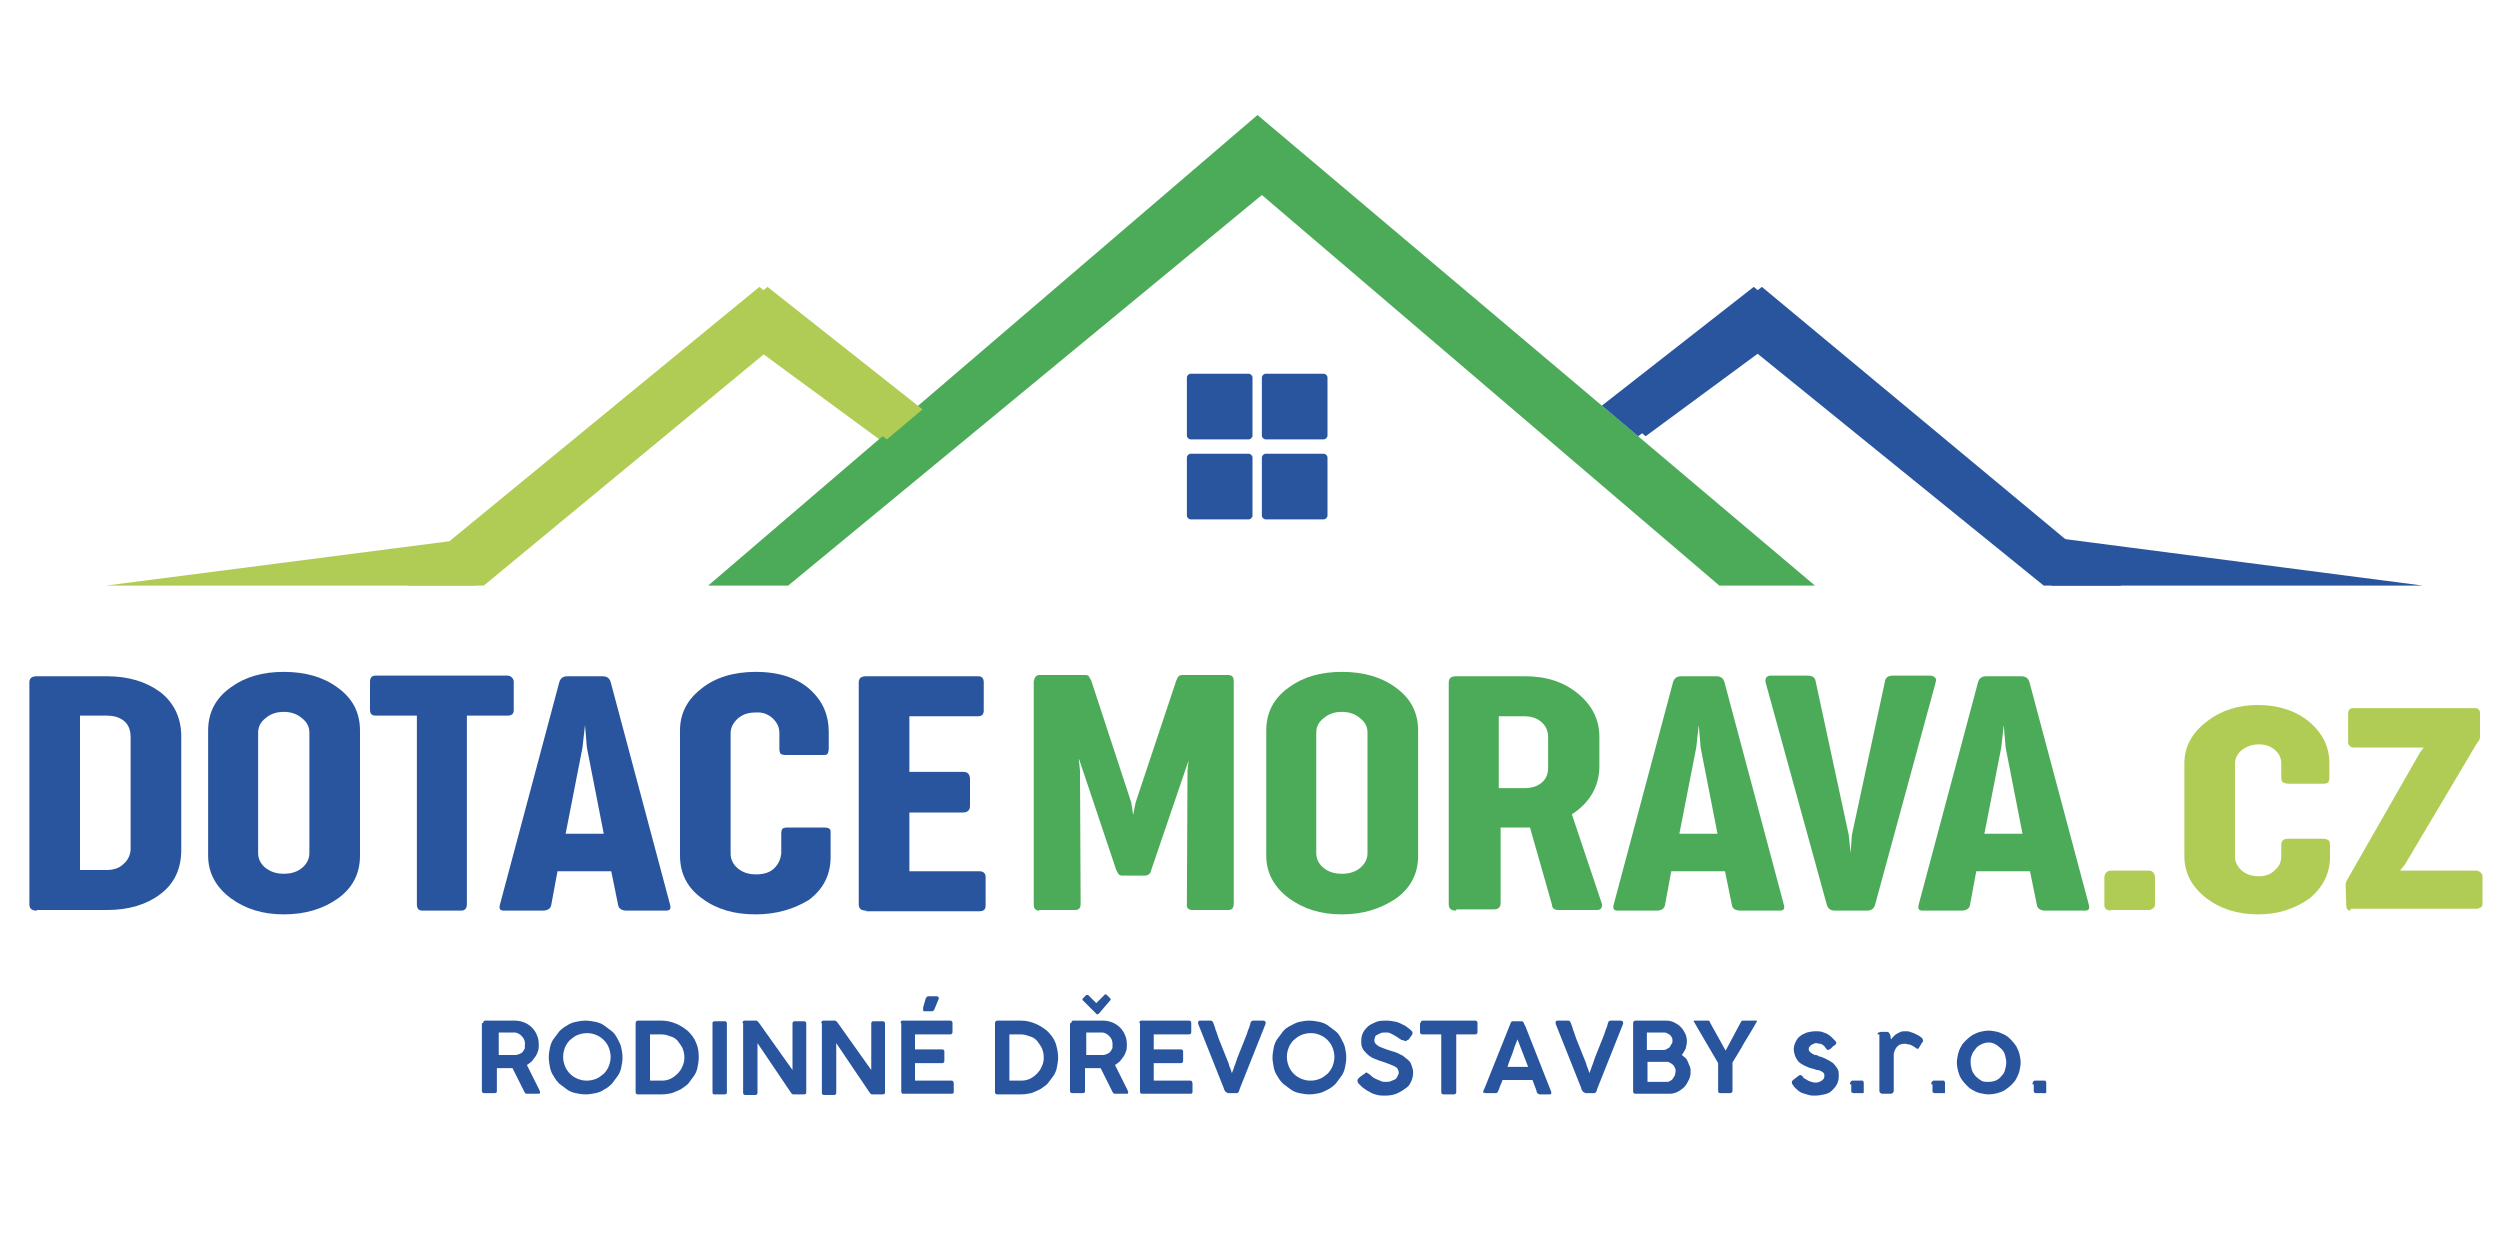 <svg xmlns="http://www.w3.org/2000/svg" xmlns:xlink="http://www.w3.org/1999/xlink" id="Vrstva_1" x="0px" y="0px" viewBox="0 0 400 200" style="enable-background:new 0 0 400 200;" xml:space="preserve"> <style type="text/css"> .st0{fill:#B1CC54;} .st1{fill:#4BAB58;} .st2{fill:#29559E;} .st3{enable-background:new ;} </style> <g> <g> <g> <polygon class="st0" points="16.9,93.7 76.2,93.7 121.5,56.2 140.7,70.3 146.3,65.5 121.5,45.9 71.9,86.6 "></polygon> <polygon class="st1" points="113.3,93.7 201.2,18.4 256.3,64.9 290.4,93.7 275.1,93.7 201.9,31.2 126.1,93.7 "></polygon> <polygon class="st2" points="280.6,45.9 329.2,86.1 387.7,93.7 327,93.7 280.6,56.1 262.1,69.8 256.3,64.9 "></polygon> <g> <path class="st2" d="M200.4,69.7c0,0.3-0.3,0.6-0.6,0.6h-9.3c-0.3,0-0.6-0.3-0.6-0.6v-9.3c0-0.3,0.3-0.6,0.6-0.6h9.3 c0.3,0,0.6,0.3,0.6,0.6V69.7z"></path> </g> <g> <path class="st2" d="M212.4,69.7c0,0.3-0.3,0.6-0.6,0.6h-9.3c-0.3,0-0.6-0.3-0.6-0.6v-9.3c0-0.3,0.3-0.6,0.6-0.6h9.3 c0.3,0,0.6,0.3,0.6,0.6V69.7z"></path> </g> <g> <path class="st2" d="M200.4,82.5c0,0.3-0.3,0.6-0.6,0.6h-9.3c-0.3,0-0.6-0.3-0.6-0.6v-9.3c0-0.3,0.3-0.6,0.6-0.6h9.3 c0.3,0,0.6,0.3,0.6,0.6V82.5z"></path> </g> <g> <path class="st2" d="M212.4,82.5c0,0.3-0.3,0.6-0.6,0.6h-9.3c-0.3,0-0.6-0.3-0.6-0.6v-9.3c0-0.3,0.3-0.6,0.6-0.6h9.3 c0.3,0,0.6,0.3,0.6,0.6V82.5z"></path> </g> <g class="st3"> <path class="st2" d="M5.9,145.7c-0.8,0-1.2-0.3-1.2-1v-35.5c0-0.7,0.4-1,1.2-1h11.2c3.5,0,6.3,0.9,8.5,2.5 c2.2,1.7,3.4,4.1,3.4,7.1V136c0,3-1.1,5.4-3.4,7.1c-2.1,1.6-5,2.5-8.4,2.5H5.9z M12.8,139.2H17c1.2,0,2.1-0.3,2.8-1 c0.7-0.6,1.1-1.5,1.1-2.4V118c0-1.1-0.3-2-1-2.6c-0.7-0.6-1.6-0.9-2.9-0.9h-4.2V139.2z"></path> <path class="st2" d="M45.4,146.3c-3.4,0-6.2-0.9-8.5-2.6c-2.4-1.8-3.6-4.1-3.6-6.8v-20c0-2.9,1.2-5.2,3.6-6.9 c2.3-1.7,5.1-2.5,8.5-2.5c3.4,0,6.3,0.8,8.6,2.5c2.4,1.7,3.6,4,3.6,6.9v20c0,2.9-1.2,5.2-3.6,6.9 C51.7,145.4,48.9,146.3,45.4,146.3z M45.4,139.8c1.2,0,2.2-0.3,3-1c0.7-0.6,1.1-1.4,1.1-2.3v-19.3c0-0.9-0.4-1.7-1.2-2.3 c-0.8-0.7-1.8-1-2.9-1c-1.1,0-2.1,0.3-2.9,1c-0.8,0.6-1.2,1.4-1.2,2.3v19.3c0,0.9,0.4,1.7,1.1,2.3 C43.3,139.5,44.2,139.8,45.4,139.8z"></path> <path class="st2" d="M67.6,145.7c-0.6,0-0.9-0.3-0.9-1v-30.2h-6.6c-0.6,0-0.9-0.3-0.9-0.9v-4.5c0-0.7,0.3-1,0.9-1h21.1 c0.3,0,0.5,0.1,0.7,0.3c0.2,0.2,0.3,0.4,0.3,0.7v4.5c0,0.6-0.3,0.9-1,0.9h-6.5v30.2c0,0.6-0.3,1-0.9,1H67.6z"></path> <path class="st2" d="M80.6,145.7c-0.6,0-0.8-0.3-0.6-1l9.5-35.6c0.2-0.6,0.6-0.9,1.3-0.9h5.6c0.7,0,1.1,0.3,1.3,0.9l9.5,35.6 c0.2,0.7,0,1-0.6,1h-6.3c-0.8,0-1.3-0.3-1.4-0.9l-1.1-5.4h-8.6l-1,5.4c-0.1,0.6-0.6,0.9-1.4,0.9H80.6z M90.5,133.4h6.1 l-2.7-13.8l-0.3-3.6l-0.4,3.6L90.5,133.4z"></path> <path class="st2" d="M120.9,146.3c-3.4,0-6.2-0.8-8.5-2.5c-2.4-1.7-3.6-4-3.6-6.9v-20c0-2.7,1.1-4.9,3.4-6.7 c2.2-1.8,5.2-2.7,8.7-2.7c3.8,0,6.8,1,8.9,3c1.9,1.8,2.8,4,2.8,6.6v2.6c0,0.4-0.1,0.8-0.2,0.9c-0.1,0.2-0.4,0.2-0.8,0.2h-5.9 c-0.4,0-0.7-0.1-0.8-0.2s-0.2-0.4-0.2-0.8v-2.5c0-0.9-0.3-1.6-1-2.3c-0.7-0.7-1.7-1.1-2.8-1c-1.2,0-2.1,0.3-2.9,1 c-0.7,0.7-1.1,1.4-1.1,2.3v19.3c0,0.9,0.4,1.7,1.1,2.3c0.8,0.7,1.8,1,3,1c1.2,0,2.2-0.3,2.9-1c0.7-0.7,1-1.5,1.1-2.3v-3.2 c0-0.4,0.1-0.7,0.2-0.8c0.1-0.1,0.4-0.2,0.8-0.2h5.9c0.4,0,0.7,0.1,0.8,0.2c0.2,0.1,0.2,0.4,0.2,0.8v3.7c0,2.9-1.2,5.2-3.5,6.9 C127.1,145.4,124.3,146.3,120.9,146.3z"></path> <path class="st2" d="M138.6,145.7c-0.8,0-1.2-0.3-1.2-1v-35.5c0-0.7,0.4-1,1.2-1h17.9c0.6,0,0.9,0.3,0.9,1v4.5 c0,0.6-0.3,0.9-0.9,0.9h-11v8.9h8.6c0.7,0,1,0.3,1.1,1v4.5c0,0.6-0.4,1-1.1,1h-8.6v9.4h11.2c0.6,0,1,0.3,1,0.9v4.6 c0,0.6-0.3,0.9-1,0.9H138.6z"></path> </g> <g class="st3"> <path class="st1" d="M166.3,145.7c-0.6,0-0.9-0.3-0.9-1V109c0.1-0.6,0.4-1,0.9-1h7.3c0.3,0,0.6,0.1,0.6,0.2 c0.1,0.1,0.2,0.4,0.4,0.7l6.4,19.5l0.3,2l0.4-2l6.5-19.5c0.2-0.5,0.4-0.8,0.5-0.8c0.1,0,0.3-0.1,0.5-0.1h7.3 c0.6,0,0.9,0.3,0.9,1v35.6c0,0.7-0.3,1-0.9,1h-5.7c-0.6,0-1-0.3-0.9-1l0.1-21.3l0.2-1.9l0,0.2l-6,17.6c-0.1,0.4-0.2,0.6-0.4,0.7 s-0.3,0.2-0.7,0.2h-3.5c-0.3,0-0.5-0.1-0.6-0.2c-0.1-0.1-0.2-0.4-0.4-0.7l-5.9-17.6l-0.1-0.2l0.2,1.9l0.1,21.3 c0,0.7-0.3,1-0.9,1H166.3z"></path> <path class="st1" d="M214.7,146.3c-3.4,0-6.2-0.9-8.5-2.6c-2.4-1.8-3.6-4.1-3.6-6.8v-20c0-2.9,1.2-5.2,3.6-6.9 c2.3-1.7,5.1-2.5,8.5-2.5c3.4,0,6.3,0.8,8.6,2.5c2.4,1.7,3.6,4,3.6,6.9v20c0,2.9-1.2,5.2-3.6,6.9 C220.9,145.4,218.1,146.3,214.7,146.3z M214.7,139.8c1.2,0,2.2-0.3,3-1c0.7-0.6,1.1-1.4,1.1-2.3v-19.3c0-0.9-0.4-1.7-1.2-2.3 c-0.8-0.7-1.8-1-2.9-1c-1.1,0-2.1,0.3-2.9,1c-0.8,0.6-1.2,1.4-1.2,2.3v19.3c0,0.9,0.4,1.7,1.1,2.3 C212.5,139.5,213.5,139.8,214.7,139.8z"></path> <path class="st1" d="M233,145.7c-0.8,0-1.2-0.3-1.2-1v-35.5c0-0.7,0.4-1,1.2-1H244c3.4,0,6.2,0.9,8.5,2.8 c2.3,1.9,3.4,4.2,3.4,6.9v4.6c0,3.3-1.5,5.9-4.4,7.8l4.8,14.3c0.1,0.3,0,0.5-0.1,0.7c-0.1,0.2-0.4,0.3-0.6,0.3h-6.3 c-0.3,0-0.6-0.1-0.7-0.2s-0.3-0.3-0.3-0.7l-3.5-12.3c-0.1,0-0.3,0-0.5,0h-0.5h-3.7v12.1c0,0.7-0.4,1-1.1,1H233z M239.9,126.1h4 c1.2,0,2.1-0.3,2.8-0.9s1-1.4,1-2.4v-4.9c0-1-0.4-1.8-1.1-2.4c-0.7-0.6-1.6-0.9-2.8-0.9h-4V126.1z"></path> <path class="st1" d="M258.8,145.7c-0.6,0-0.8-0.3-0.6-1l9.5-35.6c0.2-0.6,0.6-0.9,1.3-0.9h5.6c0.7,0,1.1,0.3,1.3,0.9l9.5,35.6 c0.2,0.7,0,1-0.6,1h-6.3c-0.8,0-1.3-0.3-1.4-0.9l-1.1-5.4h-8.6l-1,5.4c-0.1,0.6-0.6,0.9-1.4,0.9H258.8z M268.7,133.4h6.1 l-2.7-13.8l-0.3-3.6l-0.4,3.6L268.7,133.4z"></path> <path class="st1" d="M293.6,145.7c-0.7,0-1.1-0.3-1.3-0.9l-9.8-35.6c-0.1-0.3,0-0.6,0.1-0.8c0.2-0.2,0.4-0.3,0.7-0.3h5.9 c0.8,0,1.2,0.3,1.3,0.9l5.3,24.6l0.3,2.9l0.2-2.9l5.3-24.6c0.1-0.6,0.5-0.9,1.3-0.9h5.9c0.3,0,0.6,0.1,0.8,0.3s0.2,0.4,0.1,0.8 l-9.7,35.6c-0.2,0.6-0.6,0.9-1.3,0.9H293.6z"></path> <path class="st1" d="M307.6,145.7c-0.6,0-0.8-0.3-0.6-1l9.5-35.6c0.2-0.6,0.6-0.9,1.3-0.9h5.6c0.7,0,1.1,0.3,1.3,0.9l9.5,35.6 c0.2,0.7,0,1-0.6,1h-6.3c-0.8,0-1.3-0.3-1.4-0.9l-1.1-5.4h-8.6l-1,5.4c-0.1,0.6-0.6,0.9-1.4,0.9H307.6z M317.5,133.4h6.1 l-2.7-13.8l-0.3-3.6l-0.4,3.6L317.5,133.4z"></path> <path class="st0" d="M337.7,145.7c-0.2,0-0.5-0.1-0.7-0.2c-0.2-0.1-0.3-0.4-0.3-0.7v-4.4c0-0.3,0.1-0.6,0.3-0.8 c0.2-0.2,0.4-0.3,0.7-0.3h6c0.7,0,1,0.3,1.1,1v4.4c0,0.3-0.1,0.5-0.4,0.7s-0.5,0.2-0.6,0.2H337.7z"></path> <path class="st0" d="M361.3,146.3c-3.3,0-6.1-0.9-8.3-2.6c-2.3-1.8-3.5-4-3.5-6.7v-14.9c0-2.6,1.2-4.8,3.5-6.6 c2.3-1.8,5-2.7,8.3-2.7c3.2,0,6,0.9,8.2,2.7c2.1,1.8,3.2,4,3.2,6.6v2.3c0,0.4-0.1,0.7-0.2,0.8c-0.1,0.1-0.4,0.2-0.8,0.2h-5.4 c-0.5,0-0.8-0.1-1-0.2c-0.2-0.1-0.3-0.4-0.3-0.8v-2.2c0-0.9-0.3-1.6-1-2.2s-1.5-0.9-2.6-0.9c-1,0-1.9,0.3-2.7,0.9 c-0.7,0.6-1.1,1.3-1.1,2.2v14.9c0,0.8,0.4,1.6,1.1,2.2c0.7,0.6,1.6,0.9,2.7,0.9s1.9-0.3,2.6-1c0.7-0.6,1-1.3,1-2.2v-1.8 c0-0.4,0.1-0.6,0.3-0.8c0.2-0.1,0.4-0.2,0.8-0.2h5.6c0.4,0,0.6,0.1,0.8,0.2c0.2,0.1,0.3,0.4,0.3,0.8v1.9c0,2.6-1.1,4.8-3.2,6.6 C367.2,145.4,364.5,146.3,361.3,146.3z"></path> <path class="st0" d="M376.1,145.7c-0.5,0-0.7-0.3-0.7-0.9l-0.1-3.2c0-0.3,0.1-0.6,0.3-0.9l0.1-0.2l11.5-20.1l0.6-0.8h-11.3 c-0.2,0-0.4-0.1-0.6-0.3c-0.2-0.2-0.2-0.4-0.2-0.6v-4.5c0-0.6,0.3-0.9,0.8-0.9H396c0.5,0,0.8,0.3,0.8,0.8l0,3.7 c0,0.4-0.1,0.6-0.2,0.8l-0.1,0l-11.7,19.7l-0.8,1h12.2c0.3,0,0.5,0.1,0.7,0.3c0.2,0.2,0.3,0.4,0.3,0.6v4.4 c0,0.3-0.1,0.5-0.3,0.6s-0.4,0.2-0.7,0.2H376.1z"></path> </g> </g> <g class="st3"> <path class="st2" d="M77.3,163.7c0-0.2,0.1-0.4,0.3-0.4h4.8c0.5,0,1,0.1,1.5,0.3c0.5,0.2,0.9,0.5,1.2,0.8 c0.3,0.3,0.6,0.7,0.8,1.2c0.2,0.5,0.3,0.9,0.3,1.5c0,0.4,0,0.7-0.1,1c-0.1,0.3-0.2,0.6-0.4,0.9s-0.4,0.5-0.6,0.8 c-0.2,0.2-0.5,0.4-0.8,0.6l2,4c0,0.1,0,0.1,0.1,0.2c0,0.1,0,0.1,0,0.2c0,0.2-0.1,0.2-0.3,0.2h-1.8c-0.2,0-0.3-0.1-0.4-0.3 l-1.9-3.8c-0.1,0-0.2,0-0.3,0s-0.2,0-0.4,0s-0.4,0-0.7,0c-0.3,0-0.6,0-1.1,0v3.7c0,0.2-0.1,0.3-0.4,0.3h-1.6 c-0.1,0-0.2,0-0.3-0.1c-0.1-0.1-0.1-0.1-0.1-0.3V163.7z M84,167.1c0-0.2,0-0.4-0.1-0.7c-0.1-0.2-0.2-0.4-0.4-0.6 c-0.2-0.2-0.3-0.3-0.5-0.4s-0.4-0.2-0.7-0.2c-0.2,0-0.4,0-0.5,0c-0.2,0-0.4,0-0.5,0h-1.5v3.6h2.1c0.1,0,0.2,0,0.3,0 c0.1,0,0.2,0,0.3,0c0.2,0,0.5-0.1,0.7-0.2c0.2-0.1,0.4-0.2,0.5-0.4c0.1-0.2,0.3-0.4,0.3-0.6C83.9,167.6,84,167.3,84,167.1z"></path> <path class="st2" d="M87.8,169.2c0-0.5,0.1-1.1,0.2-1.6c0.1-0.5,0.3-1,0.6-1.4c0.3-0.4,0.6-0.8,0.9-1.2c0.4-0.4,0.8-0.7,1.2-0.9 c0.4-0.3,0.9-0.5,1.4-0.6c0.5-0.1,1-0.2,1.6-0.2c0.5,0,1.1,0.1,1.6,0.2c0.5,0.1,1,0.3,1.4,0.6c0.4,0.3,0.8,0.6,1.2,0.9 s0.7,0.8,0.9,1.2s0.5,0.9,0.6,1.4c0.1,0.5,0.2,1,0.2,1.6c0,0.6-0.1,1.1-0.2,1.6c-0.1,0.5-0.3,1-0.6,1.4c-0.3,0.4-0.6,0.8-0.9,1.2 c-0.4,0.4-0.8,0.7-1.2,0.9c-0.4,0.3-0.9,0.5-1.4,0.6c-0.5,0.1-1,0.2-1.6,0.2c-0.6,0-1.1-0.1-1.6-0.2c-0.5-0.1-1-0.3-1.4-0.6 c-0.4-0.3-0.8-0.6-1.2-0.9c-0.4-0.4-0.7-0.8-0.9-1.2c-0.3-0.4-0.5-0.9-0.6-1.4C87.9,170.2,87.8,169.7,87.8,169.2z M90.1,169.1 c0,0.5,0.1,1,0.3,1.5s0.5,0.9,0.8,1.2c0.3,0.3,0.7,0.6,1.2,0.8c0.5,0.2,0.9,0.3,1.5,0.3c0.5,0,1-0.1,1.5-0.3 c0.5-0.2,0.8-0.5,1.2-0.8c0.3-0.3,0.6-0.7,0.8-1.2s0.3-1,0.3-1.5c0-0.5-0.1-1-0.3-1.5c-0.2-0.5-0.5-0.9-0.8-1.2 c-0.3-0.3-0.7-0.6-1.2-0.8c-0.5-0.2-0.9-0.3-1.5-0.3c-0.5,0-1,0.1-1.5,0.3c-0.5,0.2-0.8,0.5-1.2,0.8c-0.3,0.3-0.6,0.7-0.8,1.2 C90.2,168.1,90.1,168.6,90.1,169.1z"></path> <path class="st2" d="M111.8,169.2c0,0.5-0.1,1.1-0.2,1.6c-0.1,0.5-0.3,1-0.6,1.4s-0.6,0.8-0.9,1.2c-0.4,0.4-0.8,0.6-1.2,0.9 c-0.4,0.2-0.9,0.4-1.4,0.6c-0.5,0.1-1,0.2-1.6,0.2h-3.8c-0.1,0-0.2,0-0.3-0.1s-0.1-0.1-0.1-0.3v-11c0-0.2,0.1-0.4,0.4-0.4h3.8 c0.8,0,1.6,0.2,2.3,0.5s1.3,0.7,1.9,1.2c0.5,0.5,1,1.1,1.3,1.9C111.7,167.6,111.8,168.3,111.8,169.2z M104,165.5v7.4h0.7 c0.4,0,0.8,0,1.2,0c0.5,0,1-0.1,1.4-0.3s0.8-0.5,1.1-0.8c0.3-0.3,0.6-0.7,0.8-1.2c0.2-0.4,0.3-0.9,0.3-1.4c0-0.5-0.1-1-0.3-1.5 c-0.2-0.4-0.5-0.8-0.8-1.2c-0.3-0.3-0.7-0.6-1.2-0.7c-0.5-0.2-0.9-0.3-1.5-0.3H104z"></path> <path class="st2" d="M114,163.7c0-0.1,0-0.2,0.1-0.2c0.1-0.1,0.1-0.1,0.3-0.1h1.6c0.1,0,0.2,0,0.2,0.1c0.1,0.1,0.1,0.1,0.1,0.3 v11c0,0.2-0.1,0.3-0.4,0.3h-1.6c-0.2,0-0.3-0.1-0.3-0.3V163.7z"></path> <path class="st2" d="M118.8,163.7c0-0.1,0-0.2,0.1-0.3s0.1-0.1,0.3-0.1h1.8c0.1,0,0.1,0,0.2,0.1s0.1,0.1,0.2,0.2 c0.9,1.3,1.8,2.5,2.7,3.8s1.8,2.5,2.7,3.8v-7.5c0-0.1,0.1-0.2,0.1-0.2c0.1-0.1,0.1-0.1,0.2-0.1h1.5c0.1,0,0.2,0,0.3,0.1 s0.1,0.1,0.1,0.3v11c0,0.2-0.1,0.3-0.4,0.3h-1.7c-0.1,0-0.2-0.1-0.3-0.2c-0.9-1.3-1.8-2.7-2.7-4c-0.9-1.3-1.8-2.7-2.7-4v7.9 c0,0.1,0,0.2-0.1,0.3c-0.1,0.1-0.1,0.1-0.3,0.1h-1.5c-0.1,0-0.2,0-0.3-0.1c-0.1-0.1-0.1-0.1-0.1-0.2V163.7z"></path> <path class="st2" d="M131.4,163.7c0-0.1,0-0.2,0.1-0.3s0.1-0.1,0.3-0.1h1.8c0.1,0,0.1,0,0.2,0.1s0.1,0.1,0.2,0.2 c0.9,1.3,1.8,2.5,2.7,3.8s1.8,2.5,2.7,3.8v-7.5c0-0.1,0.1-0.2,0.1-0.2c0.1-0.1,0.1-0.1,0.2-0.1h1.5c0.1,0,0.2,0,0.3,0.1 s0.1,0.1,0.1,0.3v11c0,0.2-0.1,0.3-0.4,0.3h-1.7c-0.1,0-0.2-0.1-0.3-0.2c-0.9-1.3-1.8-2.7-2.7-4c-0.9-1.3-1.8-2.7-2.7-4v7.9 c0,0.1,0,0.2-0.1,0.3c-0.1,0.1-0.1,0.1-0.3,0.1h-1.5c-0.1,0-0.2,0-0.3-0.1c-0.1-0.1-0.1-0.1-0.1-0.2V163.7z"></path> <path class="st2" d="M144.1,163.7c0-0.3,0.1-0.4,0.3-0.4h7.6c0.1,0,0.2,0,0.3,0.1s0.1,0.2,0.1,0.3v1.4c0,0.1,0,0.2-0.1,0.3 c-0.1,0.1-0.2,0.1-0.3,0.1h-5.6v2.4h4.3c0.1,0,0.2,0,0.3,0.1c0.1,0.1,0.1,0.1,0.1,0.3v1.4c0,0.1,0,0.2-0.1,0.3s-0.1,0.1-0.3,0.1 h-4.3v2.8h5.8c0.1,0,0.2,0,0.3,0.1c0,0.1,0.1,0.2,0.1,0.3v1.4c0,0.2-0.1,0.3-0.3,0.3h-7.8c-0.1,0-0.2,0-0.2-0.1 c-0.1-0.1-0.1-0.1-0.1-0.3V163.7z M148.1,159.8c0-0.1,0.1-0.2,0.2-0.3c0.1-0.1,0.2-0.1,0.2-0.1h1.4c0.1,0,0.1,0,0.2,0.1 c0,0,0.1,0.1,0.1,0.1c0,0,0,0.1,0,0.1s0,0.1,0,0.1l-0.7,1.7c-0.1,0.2-0.2,0.3-0.4,0.3h-1.2c-0.1,0-0.1,0-0.2-0.1c0,0,0-0.1,0-0.1 c0-0.1,0-0.1,0-0.2c0-0.1,0-0.1,0-0.2L148.1,159.8z"></path> <path class="st2" d="M169.3,169.2c0,0.5-0.1,1.1-0.2,1.6c-0.1,0.5-0.3,1-0.6,1.4s-0.6,0.8-0.9,1.2c-0.4,0.4-0.8,0.6-1.2,0.9 c-0.4,0.2-0.9,0.4-1.4,0.6c-0.5,0.1-1,0.2-1.6,0.2h-3.8c-0.1,0-0.2,0-0.3-0.1s-0.1-0.1-0.1-0.3v-11c0-0.2,0.1-0.4,0.4-0.4h3.8 c0.8,0,1.6,0.2,2.3,0.5s1.3,0.7,1.9,1.2c0.5,0.5,1,1.1,1.3,1.9C169.1,167.6,169.3,168.3,169.3,169.2z M161.5,165.5v7.4h0.7 c0.4,0,0.8,0,1.2,0c0.5,0,1-0.1,1.4-0.3s0.8-0.5,1.1-0.8c0.3-0.3,0.6-0.7,0.8-1.2c0.2-0.4,0.3-0.9,0.3-1.4c0-0.5-0.1-1-0.3-1.5 c-0.2-0.4-0.5-0.8-0.8-1.2c-0.3-0.3-0.7-0.6-1.2-0.7c-0.5-0.2-0.9-0.3-1.5-0.3H161.5z"></path> <path class="st2" d="M171.4,163.7c0-0.2,0.1-0.4,0.3-0.4h4.8c0.5,0,1,0.1,1.5,0.3c0.5,0.2,0.9,0.5,1.2,0.8 c0.3,0.3,0.6,0.7,0.8,1.2c0.2,0.5,0.3,0.9,0.3,1.5c0,0.4,0,0.7-0.1,1c-0.1,0.3-0.2,0.6-0.4,0.9s-0.4,0.5-0.6,0.8 c-0.2,0.2-0.5,0.4-0.8,0.6l2,4c0,0.1,0,0.1,0.1,0.2c0,0.1,0,0.1,0,0.2c0,0.2-0.1,0.2-0.3,0.2h-1.8c-0.2,0-0.3-0.1-0.4-0.3 l-1.9-3.8c-0.1,0-0.2,0-0.3,0s-0.2,0-0.4,0s-0.4,0-0.7,0c-0.3,0-0.6,0-1.1,0v3.7c0,0.2-0.1,0.3-0.4,0.3h-1.6 c-0.1,0-0.2,0-0.3-0.1c-0.1-0.1-0.1-0.1-0.1-0.3V163.7z M175.8,162.2c-0.1,0-0.1,0.1-0.2,0.1s-0.1,0-0.2-0.1l-2.1-2.1 c0,0-0.1-0.1-0.1-0.2c0,0,0-0.1,0-0.1c0,0,0.1-0.1,0.1-0.1l0.4-0.4l0.1-0.1c0,0,0.1,0,0.1,0c0,0,0.1,0,0.1,0l0.1,0 c0,0,0.1,0.1,0.1,0.1l1.2,1.2l1.3-1.3c0,0,0.1-0.1,0.1-0.1c0,0,0.1,0,0.1,0c0,0,0.1,0,0.1,0l0.6,0.6c0,0,0,0.1,0.1,0.1 s0,0.1,0,0.1c0,0.1,0,0.1-0.1,0.2L175.8,162.2z M178,167.1c0-0.2,0-0.4-0.1-0.7c-0.1-0.2-0.2-0.4-0.4-0.6 c-0.2-0.2-0.3-0.3-0.5-0.4s-0.4-0.2-0.7-0.2c-0.2,0-0.4,0-0.5,0c-0.2,0-0.4,0-0.5,0h-1.5v3.6h2.1c0.1,0,0.2,0,0.3,0 c0.1,0,0.2,0,0.3,0c0.2,0,0.5-0.1,0.7-0.2c0.2-0.1,0.4-0.2,0.5-0.4c0.1-0.2,0.3-0.4,0.3-0.6C178,167.6,178,167.3,178,167.1z"></path> <path class="st2" d="M182.3,163.7c0-0.3,0.1-0.4,0.3-0.4h7.6c0.1,0,0.2,0,0.3,0.1s0.1,0.2,0.1,0.3v1.4c0,0.1,0,0.2-0.1,0.3 c-0.1,0.1-0.2,0.1-0.3,0.1h-5.6v2.4h4.3c0.1,0,0.2,0,0.3,0.1c0.1,0.1,0.1,0.1,0.1,0.3v1.4c0,0.1,0,0.2-0.1,0.3s-0.1,0.1-0.3,0.1 h-4.3v2.8h5.8c0.1,0,0.2,0,0.3,0.1c0,0.1,0.1,0.2,0.1,0.3v1.4c0,0.2-0.1,0.3-0.3,0.3h-7.8c-0.1,0-0.2,0-0.2-0.1 c-0.1-0.1-0.1-0.1-0.1-0.3V163.7z"></path> <path class="st2" d="M196.1,174.7c-0.1-0.1-0.1-0.2-0.2-0.3c0-0.1-0.1-0.2-0.1-0.3l-4.1-10.3c0,0,0,0,0-0.1c0,0,0-0.1,0-0.1 c0-0.2,0.1-0.3,0.3-0.3h1.7c0.2,0,0.3,0.1,0.4,0.3c0.1,0.3,0.3,0.7,0.4,1.2c0.2,0.4,0.3,0.9,0.5,1.4s0.4,1,0.6,1.5 c0.2,0.5,0.4,1,0.6,1.5s0.4,0.9,0.5,1.4c0.2,0.4,0.3,0.8,0.4,1.1c0.1-0.3,0.3-0.7,0.4-1.1c0.2-0.4,0.3-0.9,0.5-1.4 c0.2-0.5,0.4-1,0.6-1.5s0.4-1,0.6-1.5c0.2-0.5,0.4-1,0.5-1.4c0.2-0.4,0.3-0.8,0.4-1.2c0.1-0.2,0.2-0.3,0.4-0.3h1.6 c0.2,0,0.4,0.1,0.4,0.3c0,0,0,0.1,0,0.1s0,0.1,0,0.1l-4.1,10.3c0,0.1-0.1,0.2-0.1,0.3c0,0.1-0.1,0.2-0.1,0.3 c-0.1,0.1-0.2,0.2-0.3,0.2c-0.1,0-0.3,0-0.4,0h-0.9c-0.1,0-0.2,0-0.3-0.1S196.2,174.8,196.1,174.7z"></path> <path class="st2" d="M203.6,169.2c0-0.5,0.1-1.1,0.2-1.6c0.1-0.5,0.3-1,0.6-1.4s0.6-0.8,0.9-1.2s0.8-0.7,1.2-0.9s0.9-0.5,1.4-0.6 c0.5-0.1,1-0.2,1.6-0.2c0.5,0,1.1,0.1,1.6,0.2c0.5,0.1,1,0.3,1.4,0.6s0.8,0.6,1.2,0.9s0.7,0.8,0.9,1.2s0.5,0.9,0.6,1.4 c0.1,0.5,0.2,1,0.2,1.6c0,0.6-0.1,1.1-0.2,1.6c-0.1,0.5-0.3,1-0.6,1.4c-0.3,0.4-0.6,0.8-0.9,1.2c-0.4,0.4-0.8,0.7-1.2,0.9 s-0.9,0.5-1.4,0.6c-0.5,0.1-1,0.2-1.6,0.2c-0.6,0-1.1-0.1-1.6-0.2c-0.5-0.1-1-0.3-1.4-0.6c-0.4-0.3-0.8-0.6-1.2-0.9 c-0.4-0.4-0.7-0.8-0.9-1.2c-0.3-0.4-0.5-0.9-0.6-1.4C203.7,170.2,203.6,169.7,203.6,169.2z M205.9,169.1c0,0.5,0.1,1,0.3,1.5 c0.2,0.5,0.5,0.9,0.8,1.2c0.3,0.3,0.7,0.6,1.2,0.8c0.5,0.2,0.9,0.3,1.5,0.3c0.5,0,1-0.1,1.5-0.3c0.5-0.2,0.8-0.5,1.2-0.8 c0.3-0.3,0.6-0.7,0.8-1.2c0.2-0.5,0.3-1,0.3-1.5c0-0.5-0.1-1-0.3-1.5c-0.2-0.5-0.5-0.9-0.8-1.2c-0.3-0.3-0.7-0.6-1.2-0.8 c-0.5-0.2-0.9-0.3-1.5-0.3c-0.5,0-1,0.1-1.5,0.3c-0.5,0.2-0.8,0.5-1.2,0.8c-0.3,0.3-0.6,0.7-0.8,1.2 C206,168.1,205.9,168.6,205.9,169.1z"></path> <path class="st2" d="M224.3,166.4c-0.1,0-0.1,0-0.2-0.1s-0.1-0.1-0.2-0.1l0,0c-0.1-0.1-0.2-0.2-0.4-0.3c-0.2-0.1-0.3-0.2-0.5-0.3 s-0.4-0.2-0.6-0.3c-0.2-0.1-0.4-0.1-0.7-0.1c-0.3,0-0.6,0-0.8,0.1c-0.2,0.1-0.4,0.2-0.6,0.3s-0.3,0.2-0.3,0.4 c-0.1,0.2-0.1,0.3-0.1,0.5c0,0.2,0.1,0.4,0.2,0.5c0.1,0.1,0.3,0.3,0.5,0.4s0.4,0.2,0.7,0.3c0.3,0.1,0.5,0.2,0.8,0.3 c0.3,0.1,0.7,0.2,1,0.3s0.6,0.2,0.9,0.4c0.3,0.1,0.6,0.3,0.8,0.5c0.3,0.2,0.5,0.4,0.7,0.6c0.2,0.2,0.3,0.5,0.4,0.8 c0.1,0.3,0.2,0.6,0.2,0.9c0,0.6-0.1,1.1-0.3,1.5c-0.2,0.5-0.5,0.9-1,1.2c-0.4,0.3-0.9,0.6-1.4,0.8c-0.5,0.2-1.1,0.3-1.8,0.3 c-0.4,0-0.8,0-1.2-0.1s-0.8-0.2-1.1-0.4c-0.4-0.2-0.7-0.4-1-0.6s-0.6-0.5-0.9-0.8v0l0,0c-0.1-0.1-0.2-0.3-0.2-0.4 c0-0.1,0-0.1,0-0.2c0-0.1,0.1-0.1,0.1-0.2l0.3-0.3c0.1-0.1,0.2-0.1,0.3-0.2c0.1-0.1,0.2-0.2,0.3-0.2c0.1-0.1,0.2-0.1,0.2-0.2 c0.1,0,0.1-0.1,0.2-0.1c0.1,0,0.1,0,0.2,0.1c0.1,0,0.1,0.1,0.2,0.1l0,0h0c0.2,0.2,0.4,0.3,0.6,0.5c0.2,0.2,0.5,0.3,0.7,0.4 c0.2,0.1,0.5,0.2,0.7,0.3c0.2,0.1,0.5,0.1,0.7,0.1c0.3,0,0.6,0,0.8-0.1s0.5-0.2,0.7-0.3c0.2-0.1,0.3-0.3,0.4-0.5s0.2-0.4,0.2-0.6 c0-0.2-0.1-0.4-0.2-0.6s-0.3-0.3-0.5-0.4s-0.5-0.2-0.7-0.3s-0.6-0.2-0.8-0.3c-0.6-0.2-1.2-0.4-1.7-0.6s-0.9-0.5-1.2-0.8 c-0.3-0.3-0.6-0.6-0.7-0.9c-0.2-0.3-0.2-0.7-0.2-1.2c0-0.5,0.1-0.9,0.3-1.3c0.2-0.4,0.5-0.7,0.8-1c0.4-0.3,0.8-0.5,1.3-0.7 c0.5-0.2,1.1-0.2,1.7-0.2c0.5,0,1,0.1,1.5,0.2c0.5,0.1,0.9,0.4,1.4,0.6c0.1,0.1,0.3,0.2,0.4,0.3c0.1,0.1,0.3,0.2,0.4,0.3 c0.1,0.1,0.2,0.2,0.3,0.3c0.1,0.1,0.1,0.2,0.1,0.2c0,0.1,0,0.1,0,0.2s-0.1,0.1-0.1,0.2l-0.2,0.3v0c-0.1,0.1-0.2,0.2-0.2,0.3 c-0.1,0.1-0.2,0.2-0.3,0.2c-0.1,0.1-0.2,0.1-0.2,0.2C224.4,166.4,224.3,166.4,224.3,166.4z"></path> <path class="st2" d="M227.3,163.7c0-0.1,0-0.2,0.1-0.3c0.1-0.1,0.2-0.1,0.3-0.1h8.3c0.1,0,0.2,0,0.3,0.1c0.1,0.1,0.1,0.1,0.1,0.3 v1.4c0,0.1,0,0.2-0.1,0.3c-0.1,0.1-0.2,0.1-0.3,0.1h-3v9.2c0,0.1,0,0.2-0.1,0.3s-0.2,0.1-0.3,0.1H231c-0.1,0-0.2,0-0.3-0.1 c-0.1-0.1-0.1-0.2-0.1-0.3v-9.2h-3c-0.1,0-0.2,0-0.3-0.1c-0.1-0.1-0.1-0.2-0.1-0.3V163.7z"></path> <path class="st2" d="M237.3,174.7c0-0.1,0.1-0.2,0.1-0.3s0.1-0.2,0.1-0.2l4.2-10.5c0-0.1,0.1-0.1,0.1-0.2 c0.1-0.1,0.2-0.1,0.3-0.1h1.3c0.1,0,0.2,0,0.3,0.1s0.1,0.1,0.1,0.2l0.3,0.6l4.1,10.4c0,0,0,0,0,0.1c0,0,0,0.1,0,0.1 c0,0.2-0.1,0.2-0.3,0.2h-1.5c-0.1,0-0.2,0-0.3-0.1s-0.1-0.1-0.2-0.2l-0.1-0.4c-0.1-0.3-0.2-0.5-0.3-0.8c-0.1-0.3-0.2-0.5-0.3-0.8 h-4.8c-0.1,0.4-0.3,0.7-0.4,1c-0.1,0.3-0.2,0.6-0.3,0.8c-0.1,0.2-0.2,0.3-0.4,0.3h-1.6c-0.1,0-0.2,0-0.2-0.1 C237.3,174.9,237.3,174.8,237.3,174.7C237.3,174.7,237.3,174.7,237.3,174.7z M242.8,166.3c-0.3,0.7-0.6,1.5-0.8,2.2 c-0.3,0.8-0.6,1.5-0.8,2.2h3.3L242.8,166.3z"></path> <path class="st2" d="M253.3,174.7c-0.1-0.1-0.1-0.2-0.2-0.3s-0.1-0.2-0.1-0.3l-4.1-10.3c0,0,0,0,0-0.1s0-0.1,0-0.1 c0-0.2,0.1-0.3,0.3-0.3h1.7c0.2,0,0.3,0.1,0.4,0.3c0.1,0.3,0.3,0.7,0.4,1.2c0.2,0.4,0.3,0.9,0.5,1.4s0.4,1,0.6,1.5 c0.2,0.5,0.4,1,0.6,1.5s0.4,0.9,0.5,1.4c0.2,0.4,0.3,0.8,0.4,1.1c0.1-0.3,0.3-0.7,0.4-1.1c0.2-0.4,0.3-0.9,0.5-1.4 c0.2-0.5,0.4-1,0.6-1.5s0.4-1,0.6-1.5s0.4-1,0.5-1.4c0.2-0.4,0.3-0.8,0.4-1.2c0.1-0.2,0.2-0.3,0.4-0.3h1.6c0.2,0,0.4,0.1,0.4,0.3 c0,0,0,0.1,0,0.1s0,0.1,0,0.1l-4.1,10.3c0,0.1-0.1,0.2-0.1,0.3c0,0.1-0.1,0.2-0.1,0.3c-0.1,0.1-0.2,0.2-0.3,0.2 c-0.1,0-0.3,0-0.4,0h-0.9c-0.1,0-0.2,0-0.3-0.1S253.4,174.8,253.3,174.7z"></path> <path class="st2" d="M261.3,163.7c0-0.2,0.1-0.4,0.4-0.4h4.9c0.5,0,0.9,0.1,1.3,0.3c0.4,0.2,0.7,0.4,1,0.7c0.3,0.3,0.5,0.6,0.7,1 s0.3,0.8,0.3,1.3c0,0.4-0.1,0.8-0.2,1.2c-0.2,0.4-0.4,0.7-0.6,1c0.2,0.2,0.4,0.3,0.6,0.5c0.2,0.2,0.3,0.4,0.4,0.7 c0.1,0.2,0.2,0.5,0.3,0.7c0.1,0.3,0.1,0.5,0.1,0.8c0,0.5-0.1,0.9-0.3,1.3c-0.2,0.4-0.4,0.8-0.7,1.1c-0.3,0.3-0.7,0.6-1.1,0.8 c-0.4,0.2-0.8,0.3-1.3,0.3h-5.4c-0.1,0-0.2,0-0.3-0.1c-0.1-0.1-0.1-0.1-0.1-0.3V163.7z M267.6,166.6c0-0.2,0-0.4-0.1-0.6 c-0.1-0.2-0.2-0.3-0.3-0.4c-0.1-0.1-0.3-0.2-0.5-0.3s-0.4-0.1-0.6-0.1h-2.6v2.8h2.5c0.2,0,0.4,0,0.6-0.1c0.2-0.1,0.3-0.2,0.5-0.3 c0.1-0.1,0.2-0.3,0.3-0.5C267.5,167,267.6,166.8,267.6,166.6z M268.1,171.4c0-0.2,0-0.4-0.1-0.5c-0.1-0.2-0.1-0.3-0.3-0.5 c-0.1-0.1-0.2-0.2-0.4-0.3c-0.2-0.1-0.3-0.2-0.5-0.2c-0.1,0-0.2,0-0.3,0s-0.2,0-0.3,0h-2.6v3.2h2.6c0.1,0,0.2,0,0.3,0 s0.2,0,0.3,0c0.2,0,0.3-0.1,0.5-0.2c0.2-0.1,0.3-0.2,0.4-0.4c0.1-0.1,0.2-0.3,0.3-0.5C268,171.8,268.1,171.6,268.1,171.4z"></path> <path class="st2" d="M276.1,168.1L276.1,168.1l2.4-4.5c0.1-0.1,0.1-0.2,0.1-0.2c0,0,0.1,0,0.2-0.1h2.2c0.1,0,0.1,0,0.1,0.1 c0,0,0,0.1-0.1,0.2c-0.6,1.1-1.3,2.2-1.9,3.2c-0.6,1.1-1.3,2.2-1.9,3.2v4.5c0,0.2-0.1,0.4-0.4,0.4h-1.6c-0.2,0-0.3-0.1-0.3-0.4 v-4.4l-3.8-6.5c0,0,0-0.1-0.1-0.1c0,0,0-0.1,0-0.1c0-0.1,0-0.1,0.1-0.1h2.1c0,0,0.1,0,0.1,0c0,0,0.1,0,0.1,0s0,0,0.1,0.1 s0.1,0.1,0.1,0.2L276.1,168.1z"></path> <path class="st2" d="M288.4,172.2c0.1,0.2,0.2,0.3,0.4,0.4c0.2,0.1,0.3,0.2,0.5,0.3c0.2,0.1,0.3,0.1,0.5,0.2 c0.2,0,0.3,0.1,0.4,0.1c0.1,0,0.3,0,0.5,0c0.2,0,0.4-0.1,0.6-0.2c0.2-0.1,0.3-0.2,0.4-0.3c0.1-0.1,0.2-0.3,0.2-0.5 c0-0.2,0-0.4-0.1-0.5s-0.2-0.2-0.4-0.3c-0.2-0.1-0.4-0.2-0.6-0.2s-0.4-0.1-0.7-0.2c-0.5-0.1-1-0.3-1.4-0.5 c-0.4-0.2-0.7-0.4-1-0.7c-0.2-0.3-0.4-0.6-0.5-0.9s-0.2-0.7-0.2-1c0-0.4,0.1-0.8,0.3-1.2c0.2-0.4,0.4-0.7,0.7-0.9 c0.3-0.3,0.7-0.4,1.1-0.6c0.4-0.1,0.9-0.2,1.4-0.2c0.4,0,0.7,0,1,0.1c0.3,0.1,0.6,0.2,0.8,0.3c0.2,0.1,0.5,0.3,0.7,0.5 c0.2,0.2,0.4,0.4,0.7,0.7c0.1,0.1,0.1,0.2,0.1,0.3c0,0.1-0.1,0.2-0.2,0.3c-0.1,0.1-0.2,0.1-0.3,0.2c-0.1,0.1-0.2,0.2-0.3,0.3 s-0.2,0.2-0.3,0.2c-0.1,0.1-0.2,0.1-0.2,0.1c-0.1,0-0.2-0.1-0.3-0.2c-0.1-0.1-0.2-0.3-0.3-0.4c-0.1-0.1-0.2-0.2-0.4-0.3 c-0.1-0.1-0.3-0.1-0.4-0.1s-0.3-0.1-0.5-0.1c-0.1,0-0.3,0-0.4,0.1s-0.3,0.1-0.4,0.2s-0.2,0.2-0.3,0.3c-0.1,0.1-0.1,0.2-0.1,0.4 c0,0.2,0.1,0.3,0.2,0.4c0.1,0.1,0.2,0.2,0.4,0.3c0.2,0.1,0.3,0.2,0.5,0.2s0.4,0.1,0.5,0.2c0.5,0.1,0.9,0.3,1.3,0.5s0.7,0.4,1,0.6 c0.3,0.3,0.5,0.6,0.7,0.9s0.2,0.7,0.2,1.2c0,0.5-0.1,0.9-0.3,1.3c-0.2,0.4-0.5,0.7-0.8,1c-0.3,0.3-0.7,0.5-1.2,0.6 c-0.5,0.1-1,0.2-1.5,0.2c-0.3,0-0.7,0-1-0.1c-0.3-0.1-0.7-0.2-1-0.3c-0.3-0.1-0.6-0.3-0.9-0.6c-0.3-0.2-0.5-0.5-0.7-0.8 c-0.1-0.1-0.1-0.2-0.1-0.4c0-0.1,0-0.1,0.1-0.2s0.1-0.1,0.1-0.1l0.9-0.7c0.1,0,0.1-0.1,0.2-0.1c0.1,0,0.1,0,0.2,0.1 C288.3,172,288.3,172.1,288.4,172.2z"></path> <path class="st2" d="M296,173.5c0-0.1,0-0.3,0.1-0.4s0.1-0.2,0.3-0.2h1.2c0.1,0,0.1,0,0.2,0c0.1,0,0.1,0,0.2,0s0.1,0.1,0.1,0.1 c0,0,0.1,0.1,0.1,0.2v1.2c0,0.1,0,0.1,0,0.2c0,0.1,0,0.1,0,0.2c0,0.1-0.1,0.1-0.1,0.1c0,0-0.1,0-0.2,0h-1.2c-0.2,0-0.3,0-0.4-0.1 c-0.1,0-0.1-0.1-0.1-0.3V173.5z"></path> <path class="st2" d="M300.4,165.5c0-0.2,0.1-0.3,0.2-0.3s0.2-0.1,0.3-0.1h1c0.1,0,0.2,0,0.3,0.1c0.1,0.1,0.1,0.2,0.2,0.3 c0,0.1,0.1,0.2,0.1,0.4c0,0.1,0,0.3,0.1,0.4c0.1-0.2,0.2-0.3,0.4-0.5s0.3-0.3,0.5-0.4c0.2-0.1,0.4-0.2,0.6-0.3 c0.2-0.1,0.5-0.1,0.8-0.1c0.3,0,0.5,0,0.7,0.1s0.4,0.1,0.6,0.2c0.2,0.1,0.4,0.2,0.6,0.3c0.2,0.1,0.4,0.2,0.6,0.4 c0.1,0.1,0.2,0.1,0.2,0.2s0.1,0.2,0.1,0.3c0,0,0,0.1,0,0.1c0,0,0,0.1-0.1,0.1l-0.6,1c0,0.1-0.1,0.1-0.1,0.1s-0.1,0-0.1,0 c-0.1,0-0.2,0-0.2-0.1c-0.2-0.1-0.3-0.2-0.5-0.3c-0.1-0.1-0.3-0.2-0.4-0.2c-0.1-0.1-0.3-0.1-0.4-0.1c-0.1,0-0.3-0.1-0.5-0.1 c-0.5,0-0.9,0.1-1.2,0.4s-0.5,0.7-0.6,1.2v5.9c0,0.3-0.2,0.5-0.5,0.5h-1.3c-0.3,0-0.5-0.2-0.5-0.5V165.5z"></path> <path class="st2" d="M309,173.5c0-0.1,0-0.3,0.1-0.4s0.1-0.2,0.3-0.2h1.2c0.1,0,0.1,0,0.2,0c0.1,0,0.1,0,0.2,0s0.1,0.1,0.1,0.1 c0,0,0.1,0.1,0.1,0.2v1.2c0,0.1,0,0.1,0,0.2c0,0.1,0,0.1,0,0.2c0,0.1-0.1,0.1-0.1,0.1c0,0-0.1,0-0.2,0h-1.2c-0.2,0-0.3,0-0.4-0.1 c-0.1,0-0.1-0.1-0.1-0.3V173.5z"></path> <path class="st2" d="M313.1,170c0-0.5,0.1-0.9,0.2-1.4c0.1-0.4,0.3-0.9,0.5-1.2c0.2-0.4,0.5-0.7,0.8-1c0.3-0.3,0.7-0.6,1-0.8 c0.4-0.2,0.8-0.4,1.2-0.5c0.4-0.1,0.9-0.2,1.4-0.2c0.5,0,0.9,0.1,1.4,0.2c0.4,0.1,0.8,0.3,1.2,0.5c0.4,0.2,0.7,0.5,1,0.8 c0.3,0.3,0.6,0.7,0.8,1c0.2,0.4,0.4,0.8,0.5,1.2c0.1,0.4,0.2,0.9,0.2,1.4c0,0.5-0.1,0.9-0.2,1.4c-0.1,0.4-0.3,0.8-0.5,1.2 s-0.5,0.7-0.8,1c-0.3,0.3-0.7,0.6-1,0.8s-0.8,0.4-1.2,0.5c-0.4,0.1-0.9,0.2-1.4,0.2c-0.5,0-0.9-0.1-1.4-0.2s-0.8-0.3-1.2-0.5 s-0.7-0.5-1-0.8c-0.3-0.3-0.6-0.7-0.8-1s-0.4-0.8-0.5-1.2S313.1,170.5,313.1,170z M315.3,170c0,0.4,0.1,0.8,0.2,1.2 s0.4,0.7,0.6,1c0.3,0.3,0.6,0.5,0.9,0.7s0.7,0.2,1.2,0.2c0.4,0,0.8-0.1,1.1-0.2c0.4-0.2,0.7-0.4,0.9-0.7c0.3-0.3,0.5-0.6,0.6-1 s0.2-0.8,0.2-1.2c0-0.4-0.1-0.8-0.2-1.2c-0.1-0.4-0.3-0.7-0.6-1c-0.3-0.3-0.6-0.5-0.9-0.7c-0.4-0.2-0.7-0.3-1.1-0.3 c-0.4,0-0.8,0.1-1.2,0.3s-0.7,0.4-0.9,0.7s-0.5,0.6-0.6,1C315.3,169.2,315.3,169.6,315.3,170z"></path> <path class="st2" d="M325.2,173.5c0-0.1,0-0.3,0.1-0.4s0.1-0.2,0.3-0.2h1.2c0.1,0,0.1,0,0.2,0c0.1,0,0.1,0,0.2,0s0.1,0.1,0.1,0.1 c0,0,0.1,0.1,0.1,0.2v1.2c0,0.1,0,0.1,0,0.2c0,0.1,0,0.1,0,0.2c0,0.1-0.1,0.1-0.1,0.1c0,0-0.1,0-0.2,0h-1.2c-0.2,0-0.3,0-0.4-0.1 c-0.1,0-0.1-0.1-0.1-0.3V173.5z"></path> </g> </g> <polygon class="st0" points="65.3,93.7 122.8,45.9 147.6,65.5 141.9,70.3 122.8,56.2 77.4,93.7 "></polygon> <polygon class="st2" points="263.3,69.8 257.5,64.9 281.9,45.9 339.4,93.7 328.3,93.7 281.9,56.1 "></polygon> </g> </svg>